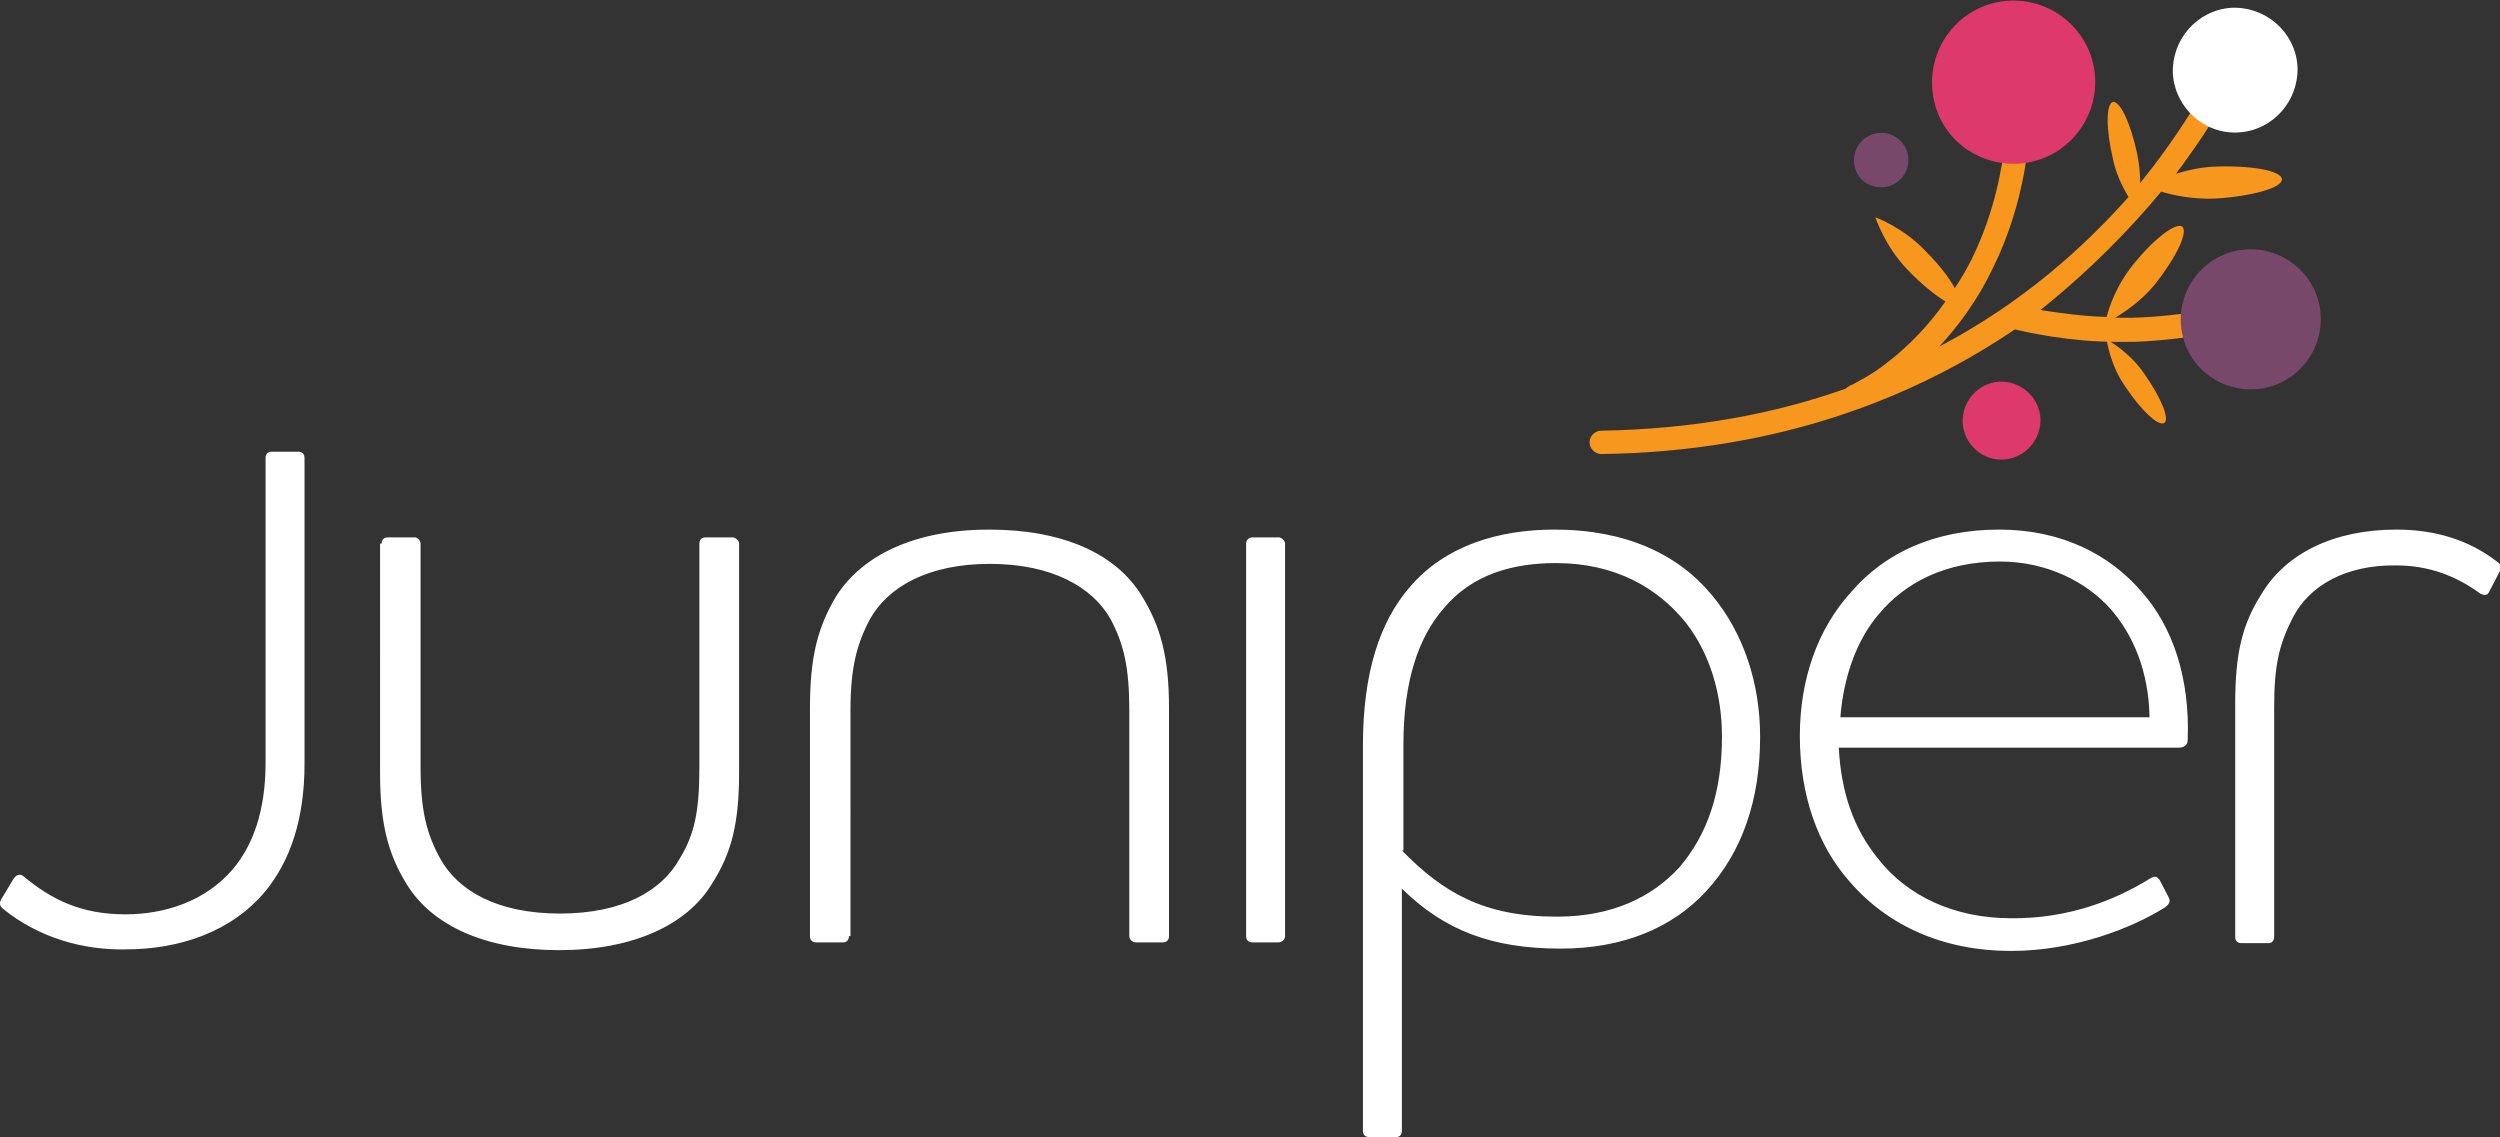 <?xml version="1.0" encoding="UTF-8"?> <!-- Generator: Adobe Illustrator 24.1.2, SVG Export Plug-In . SVG Version: 6.00 Build 0) --> <svg xmlns="http://www.w3.org/2000/svg" xmlns:xlink="http://www.w3.org/1999/xlink" version="1.1" id="Layer_1" x="0px" y="0px" viewBox="0 0 321 146" style="enable-background:new 0 0 321 146;" xml:space="preserve"><rect x="0" y="0" width="321" height="146" fill="#333333" stroke="none"/> <style type="text/css"> .st0{fill:#F7971D;} .st1{fill:#DD396D;} .st2{fill:#78486A;} .st3{fill:#FFFFFF;} </style> <g id="Page-1"> <g id="logo" transform="translate(-0, 0)"> <path id="Shape" class="st0" d="M270.5,43.6c0,0,0.4,3.3,2.5,6.2c2,3,4.2,5,4.9,4.5c0.7-0.5-0.4-3.2-2.5-6.2 C273.4,45.1,270.5,43.6,270.5,43.6 M277.5,24.6c1.6,0.5,4.1,1,6.9,0.9c4.8-0.3,8.7-1.4,8.6-2.5c-0.1-1.1-4-1.8-8.8-1.6 c-1.8,0.1-3.5,0.5-4.8,0.9c2.7-3.6,4.7-6.7,6-9c0.4-0.7,0.1-1.6-0.6-2c-0.7-0.4-1.6-0.2-2,0.6c-1.6,2.8-4.2,6.9-8,11.6 c0-1.1-0.1-2.4-0.4-3.8c-0.8-3.8-2.2-6.8-3.1-6.6c-0.9,0.2-0.9,3.5,0,7.3c0.4,2,1.3,3.7,2,4.9c-5.7,6.4-13.6,13.6-24.3,19.2 c2.4-2.6,4.9-5.9,6.9-10.1c4.3-8.7,4.6-17,4.6-17.1c0-0.8-0.6-1.5-1.5-1.5c-0.8,0-1.5,0.6-1.5,1.5c0,0,0,0.4-0.1,1.3 c-0.3,2.6-1.2,8.5-4.2,14.6c-0.7,1.4-1.4,2.6-2.2,3.8c-0.7-1.3-2-3-3.7-4.7c-2.9-3.1-6.5-4.4-6.5-4.4s1.2,3.7,4.1,6.7 c1.8,1.9,3.7,3.4,4.9,4.1c-2.3,3.3-4.8,5.7-6.9,7.4c-1.6,1.3-3,2.2-4,2.7c-0.5,0.3-0.9,0.5-1.1,0.6c-0.3,0.1-0.4,0.2-0.4,0.2 c-0.2,0.1-0.3,0.2-0.4,0.3c-9,3.2-19.4,5.2-31.4,5.4c-0.8,0-1.5,0.7-1.5,1.5c0,0.8,0.7,1.5,1.5,1.5h0c23-0.3,40.4-7.4,53.1-16 c1.8,0.4,7,1.6,13.3,1.6c0.7,0,1.3,0,2,0c7.2-0.3,12.5-1.6,12.5-1.6c0.8-0.2,1.3-1,1.1-1.8c-0.2-0.8-1-1.3-1.8-1.1 c0,0-1.2,0.3-3.4,0.6c-2.1,0.3-5.1,0.7-8.6,0.8c-0.6,0-1.3,0-1.9,0c-0.1,0-0.2,0-0.3,0c1.3-0.8,3.4-2.2,5.1-4.3 c2.7-3.4,4.3-6.7,3.5-7.4c-0.8-0.6-3.7,1.6-6.4,5c-2,2.5-3,5.3-3.3,6.6c-3.1-0.1-5.9-0.5-7.9-0.8c-0.2,0-0.4-0.1-0.6-0.1 C268.5,34.6,273.6,29.3,277.5,24.6"></path> <path id="Path" class="st1" d="M257.3,59c2.8-0.2,4.8-2.6,4.7-5.3c-0.2-2.8-2.6-4.8-5.3-4.7c-2.8,0.2-4.8,2.6-4.7,5.3 C252.2,57.1,254.6,59.2,257.3,59"></path> <path id="Path_1_" class="st2" d="M242.1,24c1.9-0.3,3.2-2.1,2.9-4c-0.3-1.9-2.1-3.2-4-2.9c-1.9,0.3-3.2,2.1-2.9,4 C238.3,23,240.1,24.3,242.1,24"></path> <path id="Path_2_" class="st1" d="M260.2,20.9c5.7-0.9,9.6-6.3,8.7-12c-0.9-5.7-6.3-9.6-12-8.7c-5.7,0.9-9.6,6.3-8.7,12 C249,17.9,254.4,21.8,260.2,20.9"></path> <path id="Path_3_" class="st2" d="M290.3,49.9c4.9-0.7,8.3-5.3,7.6-10.2c-0.7-4.9-5.3-8.3-10.2-7.6c-4.9,0.7-8.3,5.3-7.6,10.2 C280.8,47.3,285.4,50.6,290.3,49.9"></path> <path id="Shape_1_" class="st3" d="M287.5,17c4.4-0.3,7.7-4.1,7.5-8.5c-0.3-4.4-4.1-7.7-8.5-7.5c-4.4,0.3-7.7,4.1-7.5,8.5 C279.3,13.9,283.1,17.3,287.5,17 M0.4,116.7c-0.5-0.4-0.5-0.8-0.2-1.3l1.5-2.5c0.3-0.5,0.8-0.8,1.3-0.4c3.6,3,7.4,4.9,13.1,4.9 c5.1,0,10.3-1.7,13.8-5.8c2.6-3.1,4.2-7.5,4.2-13.7V58.8c0-0.5,0.3-0.8,0.7-0.8h3.5c0.5,0,0.8,0.3,0.8,0.8v39.3 c0,7.2-1.9,12.5-5,16.3c-4.4,5.3-11.1,7.5-18,7.5C10.8,122,5.1,120.5,0.4,116.7 M49,69.8c0-0.5,0.3-0.8,0.8-0.8h3.5 c0.3,0,0.7,0.4,0.7,0.8v28.7c0,5.6,0.8,8.6,2.5,11.7c2.3,4.2,7.4,7.1,15.4,7.1c8,0,13.1-2.9,15.4-7.1c1.9-3.1,2.5-6.1,2.5-11.7 V69.8c0-0.5,0.3-0.8,0.8-0.8h3.5c0.3,0,0.8,0.4,0.8,0.8v29.4c0,6.6-1,10.4-3.5,14.3c-3.2,5.3-10.2,8.5-19.6,8.5 c-9.4,0-16.3-3.1-19.6-8.5c-2.4-3.9-3.4-7.8-3.4-14.3V69.8z M109,120.2c0,0.5-0.3,0.8-0.7,0.8h-3.5c-0.5,0-0.8-0.3-0.8-0.8V90.9 c0-6.6,1-10.4,3.4-14.4c3.4-5.3,10.2-8.5,19.6-8.5c9.5,0,16.3,3.1,19.6,8.5c2.4,3.9,3.5,7.8,3.5,14.4v29.3c0,0.5-0.3,0.8-0.8,0.8 h-3.5c-0.3,0-0.8-0.3-0.8-0.8v-29c0-5.5-0.7-8.5-2.4-11.7c-2.3-4.1-7.5-7.1-15.5-7.1c-8,0-13.1,3-15.4,7.1 c-1.7,3.2-2.5,6.3-2.5,11.7V120.2z M160.8,69h3.4c0.3,0,0.8,0.4,0.8,0.8v50.4c0,0.5-0.5,0.8-0.8,0.8h-3.4c-0.5,0-0.8-0.3-0.8-0.8 V69.8C160,69.4,160.3,69,160.8,69 M180,109.2c5.3,5.4,10.5,8.5,19.9,8.5c7.1,0,12.2-2.5,15.7-6.3c3.7-4.3,5.5-9.8,5.5-16.8 c0-5.4-1.5-10.6-4.6-14.6c-3.6-4.5-9.1-7.7-16.7-7.7c-5.5,0-10.8,1.4-14.5,5.9c-3.1,3.6-5.1,9.1-5.1,17.4V109.2z M180,145.2 c0,0.5-0.3,0.8-0.7,0.8h-3.5c-0.5,0-0.8-0.3-0.8-0.8V95.7c0-9.4,2.2-15.9,6-20.3c4.6-5.4,11.5-7.4,18.6-7.4 c9.2,0,15.9,3.2,20.2,8.4c4.1,4.9,6.2,11.4,6.2,18.2c0,8.1-2.3,14.8-6.9,19.8c-4.4,4.8-10.8,7.4-18.7,7.4 c-8.8,0-14.9-2.3-20.4-7.7V145.2z M276,92.1c-0.1-5.9-2.1-10.6-5-13.9c-3.1-3.5-8.2-6.1-14.2-6.1c-7,0-12.2,2.7-15.6,6.8 c-2.9,3.4-4.5,8.2-4.9,13.2H276z M275.9,112.9c0.8-0.5,1-0.4,1.4,0.1l1.2,2.3c0.2,0.5,0,0.8-0.5,1.2c-4.3,2.7-11.7,5.6-19.8,5.6 c-8.6,0-15.8-3.2-20.7-8.9c-4.1-4.6-6.4-11.1-6.4-18.7c0-7.3,2.3-13.8,6.6-18.5C242,71,248.4,68,256.7,68c8,0,14.2,3.2,18.3,8 c4,4.5,6.2,11.1,5.9,19c0,0.7-0.5,1-1.2,1h-43.6c0.3,5.9,2,10.5,5,14.2c3.8,4.9,9.9,7.7,17.1,7.7 C265.6,118,271.7,115.5,275.9,112.9L275.9,112.9z M294.4,79.3c-1.7,3.3-2.4,6-2.4,11.5v29.5c0,0.5-0.3,0.8-0.7,0.8h-3.5 c-0.5,0-0.8-0.3-0.8-0.8V90.4c0-6.5,0.9-10.2,3.3-14c3.1-5.3,9.3-8.4,17.4-8.4c5.1,0,9.4,1.4,12.9,4.1c0.5,0.3,0.6,0.7,0.4,1.2 l-1.4,2.7c-0.2,0.5-0.8,0.5-1.3,0.1c-2.9-2.1-6.4-3.5-10.6-3.5C301.2,72.5,296.5,75.2,294.4,79.3"></path> </g> </g> </svg> 